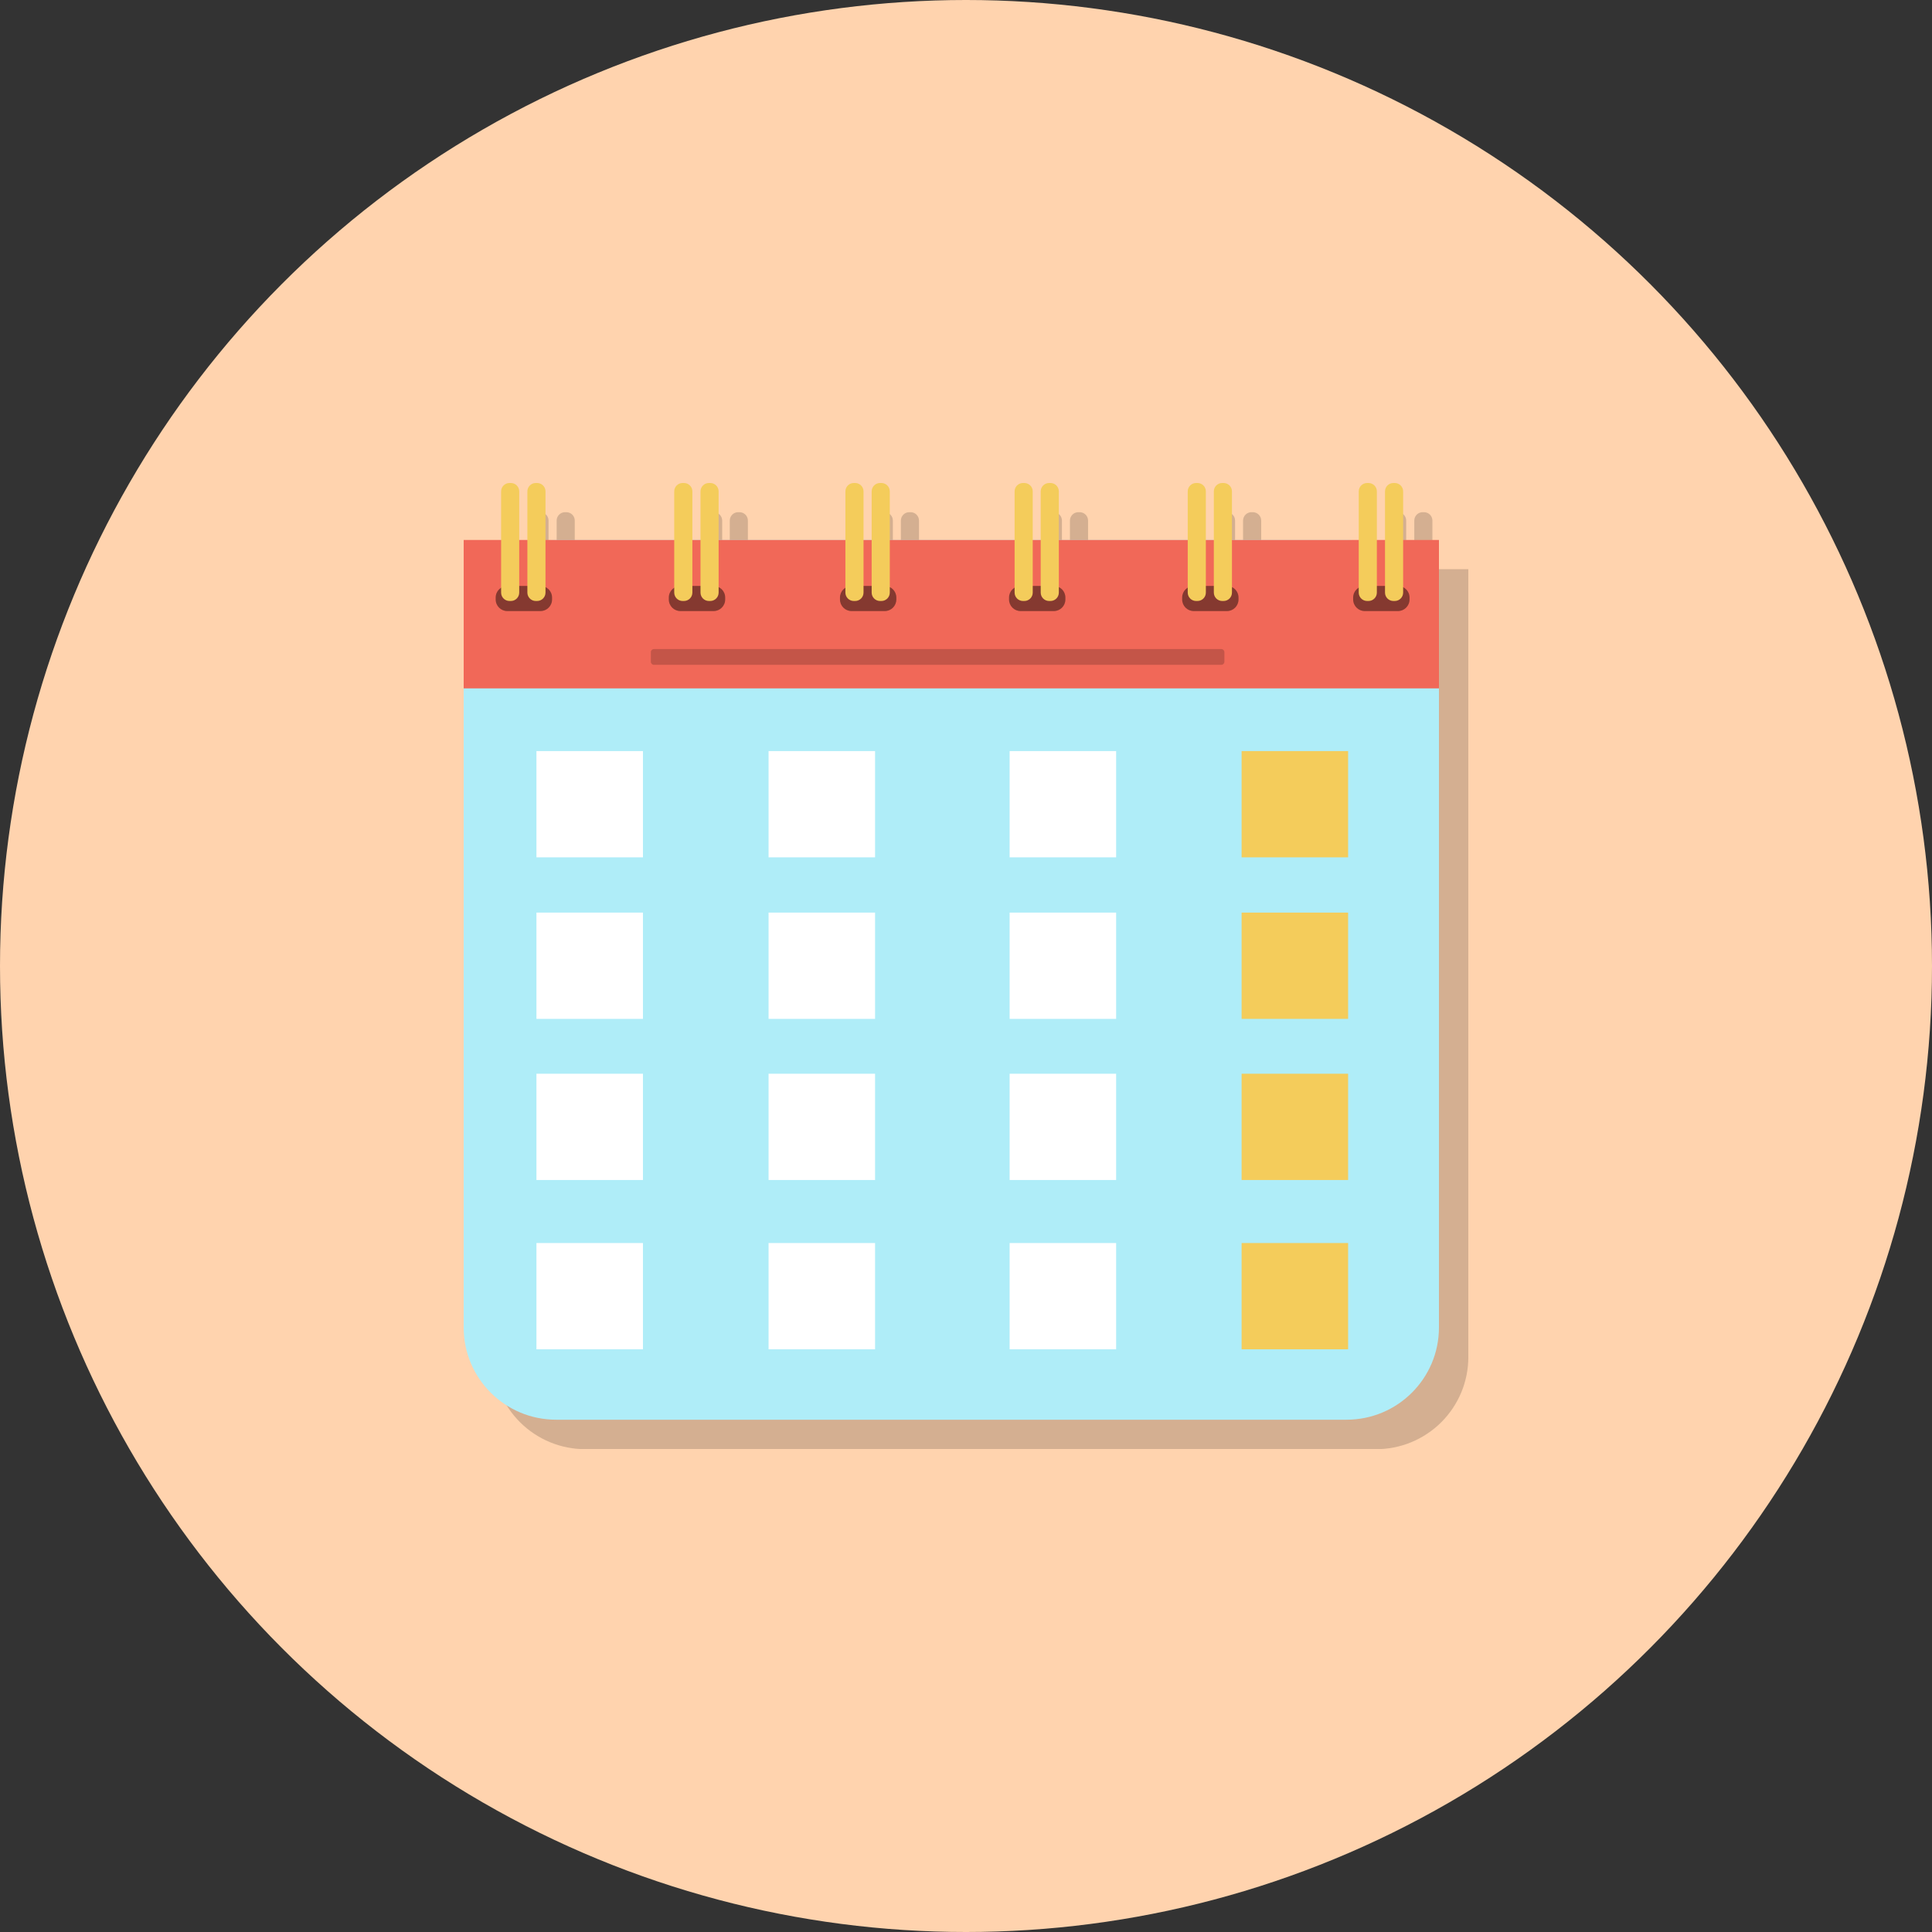 <svg width="100" height="100" viewBox="0 0 100 100" fill="none" xmlns="http://www.w3.org/2000/svg">
<rect x="0" y="0" width="100" height="100" fill="#333333" stroke="none"/>
<circle cx="50" cy="50" r="50" fill="#FFD3AE"/>
<g clip-path="url(#clip0_2292_1511)">
<path opacity="0.17" d="M74.141 26.945C74.141 26.83 74.095 26.719 74.013 26.638C73.932 26.556 73.821 26.511 73.706 26.511H73.638C73.522 26.511 73.412 26.556 73.33 26.638C73.249 26.719 73.203 26.83 73.203 26.945V29.46H72.784V26.945C72.784 26.83 72.738 26.719 72.656 26.638C72.575 26.556 72.464 26.511 72.349 26.511H72.281C72.165 26.511 72.055 26.556 71.973 26.638C71.891 26.719 71.846 26.83 71.846 26.945V29.46H65.279V26.945C65.279 26.83 65.234 26.719 65.152 26.638C65.07 26.556 64.96 26.511 64.844 26.511H64.776C64.661 26.511 64.55 26.556 64.469 26.638C64.387 26.719 64.341 26.83 64.341 26.945V29.46H63.927V26.945C63.927 26.83 63.882 26.719 63.8 26.638C63.718 26.556 63.608 26.511 63.492 26.511H63.424C63.309 26.511 63.198 26.556 63.117 26.638C63.035 26.719 62.989 26.83 62.989 26.945V29.46H56.318V26.945C56.318 26.83 56.273 26.719 56.191 26.638C56.109 26.556 55.999 26.511 55.883 26.511H55.815C55.7 26.511 55.589 26.556 55.508 26.638C55.426 26.719 55.38 26.83 55.38 26.945V29.46H54.966V26.945C54.966 26.83 54.921 26.719 54.839 26.638C54.757 26.556 54.647 26.511 54.532 26.511H54.463C54.348 26.511 54.237 26.556 54.156 26.638C54.074 26.719 54.028 26.83 54.028 26.945V29.46H47.567V26.945C47.567 26.83 47.521 26.719 47.44 26.638C47.358 26.556 47.247 26.511 47.132 26.511H47.064C46.949 26.511 46.838 26.556 46.756 26.638C46.675 26.719 46.629 26.83 46.629 26.945V29.46H46.215V26.945C46.215 26.83 46.169 26.719 46.088 26.638C46.006 26.556 45.895 26.511 45.78 26.511H45.712C45.597 26.511 45.486 26.556 45.404 26.638C45.323 26.719 45.277 26.83 45.277 26.945V29.46H38.711V26.945C38.711 26.83 38.665 26.719 38.583 26.638C38.502 26.556 38.391 26.511 38.276 26.511H38.208C38.092 26.511 37.982 26.556 37.9 26.638C37.819 26.719 37.773 26.83 37.773 26.945V29.46H37.38V26.945C37.38 26.83 37.334 26.719 37.252 26.638C37.171 26.556 37.06 26.511 36.945 26.511H36.856C36.74 26.511 36.63 26.556 36.548 26.638C36.467 26.719 36.421 26.83 36.421 26.945V29.46H29.75V26.945C29.75 26.83 29.704 26.719 29.622 26.638C29.541 26.556 29.43 26.511 29.315 26.511H29.247C29.131 26.511 29.021 26.556 28.939 26.638C28.858 26.719 28.812 26.83 28.812 26.945V29.46H28.393V26.945C28.393 26.888 28.381 26.831 28.36 26.779C28.338 26.726 28.306 26.678 28.265 26.638C28.225 26.598 28.177 26.566 28.124 26.544C28.071 26.522 28.015 26.511 27.958 26.511H27.89C27.774 26.511 27.663 26.556 27.582 26.638C27.5 26.719 27.455 26.83 27.455 26.945V29.46H25.516V70.242C25.516 70.868 25.639 71.489 25.88 72.068C26.12 72.647 26.473 73.172 26.917 73.615C27.362 74.058 27.889 74.409 28.47 74.649C29.05 74.888 29.672 75.011 30.3 75.01H71.217C71.845 75.011 72.467 74.888 73.047 74.649C73.628 74.409 74.155 74.058 74.6 73.615C75.044 73.172 75.396 72.647 75.637 72.068C75.877 71.489 76.001 70.868 76.001 70.242V29.46H74.141V26.945Z" fill="black"/>
<path d="M52.021 38.631H46.461V44.178H52.021V38.631Z" fill="#AFEDF8"/>
<path d="M52.021 47.059H46.461V52.606H52.021V47.059Z" fill="#AFEDF8"/>
<path d="M52.021 55.932H46.461V61.479H52.021V55.932Z" fill="#AFEDF8"/>
<path d="M52.021 64.297H46.461V69.844H52.021V64.297Z" fill="#AFEDF8"/>
<path d="M69.696 27.949H28.784C26.142 27.949 24 30.086 24 32.723V68.71C24 71.347 26.142 73.484 28.784 73.484H69.696C72.338 73.484 74.48 71.347 74.48 68.71V32.723C74.48 30.086 72.338 27.949 69.696 27.949Z" fill="#AFEDF8"/>
<path d="M74.48 27.949H24V35.63H74.48V27.949Z" fill="#F16858"/>
<path d="M72.355 30.328H70.642C70.309 30.328 70.039 30.597 70.039 30.929V31.029C70.039 31.361 70.309 31.63 70.642 31.63H72.355C72.688 31.63 72.958 31.361 72.958 31.029V30.929C72.958 30.597 72.688 30.328 72.355 30.328Z" fill="#853930"/>
<path d="M70.831 25H70.763C70.523 25 70.328 25.194 70.328 25.434V30.673C70.328 30.913 70.523 31.107 70.763 31.107H70.831C71.071 31.107 71.266 30.913 71.266 30.673V25.434C71.266 25.194 71.071 25 70.831 25Z" fill="#F4CC5B"/>
<path d="M72.191 25H72.123C71.882 25 71.688 25.194 71.688 25.434V30.673C71.688 30.913 71.882 31.107 72.123 31.107H72.191C72.431 31.107 72.626 30.913 72.626 30.673V25.434C72.626 25.194 72.431 25 72.191 25Z" fill="#F4CC5B"/>
<path d="M63.504 30.328H61.79C61.457 30.328 61.188 30.597 61.188 30.929V31.029C61.188 31.361 61.457 31.63 61.79 31.63H63.504C63.837 31.63 64.106 31.361 64.106 31.029V30.929C64.106 30.597 63.837 30.328 63.504 30.328Z" fill="#853930"/>
<path d="M61.98 25H61.911C61.671 25 61.477 25.194 61.477 25.434V30.673C61.477 30.913 61.671 31.107 61.911 31.107H61.98C62.22 31.107 62.415 30.913 62.415 30.673V25.434C62.415 25.194 62.22 25 61.98 25Z" fill="#F4CC5B"/>
<path d="M63.331 25H63.263C63.023 25 62.828 25.194 62.828 25.434V30.673C62.828 30.913 63.023 31.107 63.263 31.107H63.331C63.571 31.107 63.766 30.913 63.766 30.673V25.434C63.766 25.194 63.571 25 63.331 25Z" fill="#F4CC5B"/>
<path d="M54.543 30.328H52.829C52.496 30.328 52.227 30.597 52.227 30.929V31.029C52.227 31.361 52.496 31.63 52.829 31.63H54.543C54.876 31.63 55.145 31.361 55.145 31.029V30.929C55.145 30.597 54.876 30.328 54.543 30.328Z" fill="#853930"/>
<path d="M53.019 25H52.951C52.71 25 52.516 25.194 52.516 25.434V30.673C52.516 30.913 52.71 31.107 52.951 31.107H53.019C53.259 31.107 53.454 30.913 53.454 30.673V25.434C53.454 25.194 53.259 25 53.019 25Z" fill="#F4CC5B"/>
<path d="M54.37 25H54.302C54.062 25 53.867 25.194 53.867 25.434V30.673C53.867 30.913 54.062 31.107 54.302 31.107H54.37C54.611 31.107 54.805 30.913 54.805 30.673V25.434C54.805 25.194 54.611 25 54.37 25Z" fill="#F4CC5B"/>
<path d="M45.793 30.328H44.079C43.746 30.328 43.477 30.597 43.477 30.929V31.029C43.477 31.361 43.746 31.63 44.079 31.63H45.793C46.126 31.63 46.395 31.361 46.395 31.029V30.929C46.395 30.597 46.126 30.328 45.793 30.328Z" fill="#853930"/>
<path d="M44.261 25H44.193C43.953 25 43.758 25.194 43.758 25.434V30.673C43.758 30.913 43.953 31.107 44.193 31.107H44.261C44.501 31.107 44.696 30.913 44.696 30.673V25.434C44.696 25.194 44.501 25 44.261 25Z" fill="#F4CC5B"/>
<path d="M45.62 25H45.552C45.312 25 45.117 25.194 45.117 25.434V30.673C45.117 30.913 45.312 31.107 45.552 31.107H45.62C45.861 31.107 46.055 30.913 46.055 30.673V25.434C46.055 25.194 45.861 25 45.62 25Z" fill="#F4CC5B"/>
<path d="M36.933 30.328H35.22C34.887 30.328 34.617 30.597 34.617 30.929V31.029C34.617 31.361 34.887 31.63 35.22 31.63H36.933C37.266 31.63 37.536 31.361 37.536 31.029V30.929C37.536 30.597 37.266 30.328 36.933 30.328Z" fill="#853930"/>
<path d="M35.401 25H35.333C35.093 25 34.898 25.194 34.898 25.434V30.673C34.898 30.913 35.093 31.107 35.333 31.107H35.401C35.642 31.107 35.837 30.913 35.837 30.673V25.434C35.837 25.194 35.642 25 35.401 25Z" fill="#F4CC5B"/>
<path d="M36.761 25H36.693C36.453 25 36.258 25.194 36.258 25.434V30.673C36.258 30.913 36.453 31.107 36.693 31.107H36.761C37.001 31.107 37.196 30.913 37.196 30.673V25.434C37.196 25.194 37.001 25 36.761 25Z" fill="#F4CC5B"/>
<path d="M27.973 30.328H26.259C25.926 30.328 25.656 30.597 25.656 30.929V31.029C25.656 31.361 25.926 31.63 26.259 31.63H27.973C28.305 31.63 28.575 31.361 28.575 31.029V30.929C28.575 30.597 28.305 30.328 27.973 30.328Z" fill="#853930"/>
<path d="M26.441 25H26.372C26.132 25 25.938 25.194 25.938 25.434V30.673C25.938 30.913 26.132 31.107 26.372 31.107H26.441C26.681 31.107 26.875 30.913 26.875 30.673V25.434C26.875 25.194 26.681 25 26.441 25Z" fill="#F4CC5B"/>
<path d="M27.8 25H27.732C27.492 25 27.297 25.194 27.297 25.434V30.673C27.297 30.913 27.492 31.107 27.732 31.107H27.8C28.04 31.107 28.235 30.913 28.235 30.673V25.434C28.235 25.194 28.04 25 27.8 25Z" fill="#F4CC5B"/>
<path d="M69.778 38.876H64.266V44.376H69.778V38.876Z" fill="#F4CC5B"/>
<path d="M69.778 47.236H64.266V52.737H69.778V47.236Z" fill="#F4CC5B"/>
<path d="M69.778 55.576H64.266V61.077H69.778V55.576Z" fill="#F4CC5B"/>
<path d="M69.778 64.339H64.266V69.839H69.778V64.339Z" fill="#F4CC5B"/>
<path d="M57.771 38.876H52.258V44.376H57.771V38.876Z" fill="white"/>
<path d="M57.771 47.236H52.258V52.737H57.771V47.236Z" fill="white"/>
<path d="M57.771 55.576H52.258V61.077H57.771V55.576Z" fill="white"/>
<path d="M57.771 64.339H52.258V69.839H57.771V64.339Z" fill="white"/>
<path d="M45.294 38.876H39.781V44.376H45.294V38.876Z" fill="white"/>
<path d="M45.294 47.236H39.781V52.737H45.294V47.236Z" fill="white"/>
<path d="M45.294 55.576H39.781V61.077H45.294V55.576Z" fill="white"/>
<path d="M45.294 64.339H39.781V69.839H45.294V64.339Z" fill="white"/>
<path d="M33.279 38.876H27.766V44.376H33.279V38.876Z" fill="white"/>
<path d="M33.279 47.236H27.766V52.737H33.279V47.236Z" fill="white"/>
<path d="M33.279 55.576H27.766V61.077H33.279V55.576Z" fill="white"/>
<path d="M33.279 64.339H27.766V69.839H33.279V64.339Z" fill="white"/>
<path d="M63.217 33.596H33.845C33.758 33.596 33.688 33.666 33.688 33.753V34.255C33.688 34.341 33.758 34.411 33.845 34.411H63.217C63.304 34.411 63.374 34.341 63.374 34.255V33.753C63.374 33.666 63.304 33.596 63.217 33.596Z" fill="#C45548"/>
</g>
<defs>
<clipPath id="clip0_2292_1511">
<rect width="52" height="50" fill="white" transform="translate(24 25)"/>
</clipPath>
</defs>
</svg>
